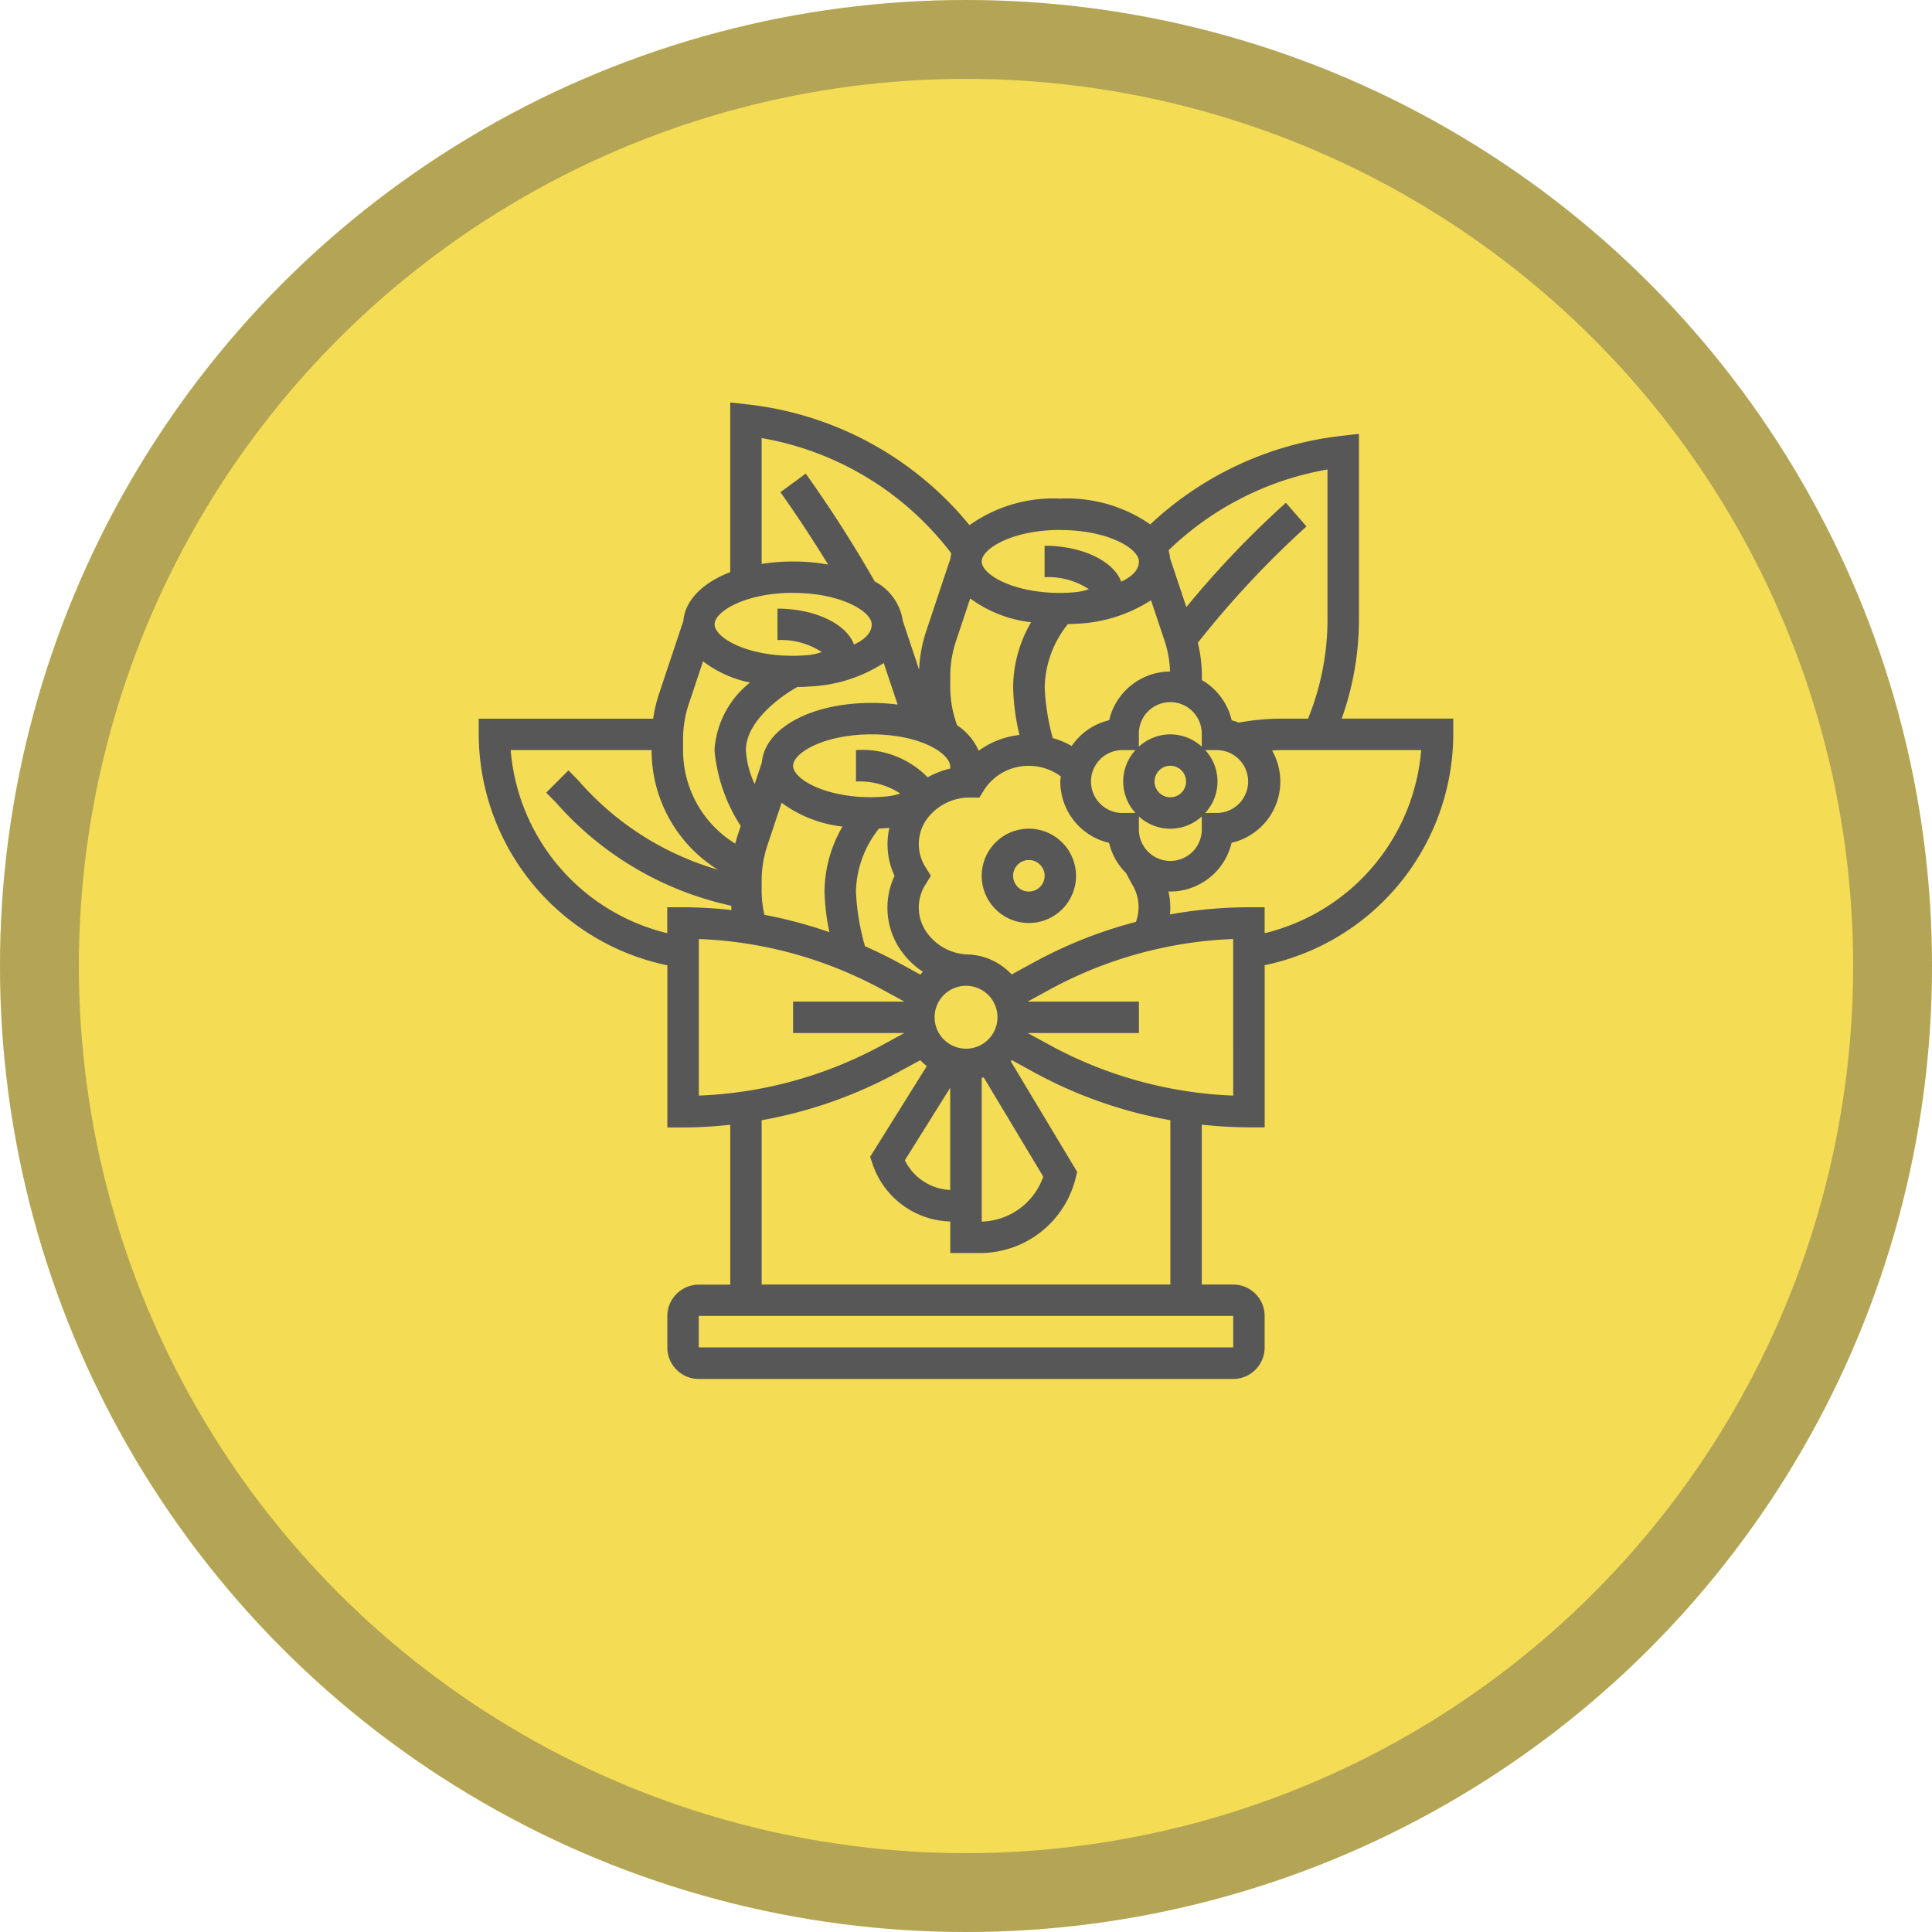 <?xml version="1.0" encoding="UTF-8"?>
<svg xmlns="http://www.w3.org/2000/svg" width="98" height="98" viewBox="0 0 98 98">
  <g id="Plaques_" data-name="Plaques " transform="translate(-1089 -1479.5)">
    <g id="Composant_49" data-name="Composant 49" transform="translate(1089 1479.5)">
      <g id="Ellipse_1" data-name="Ellipse 1" fill="#f4dc54" stroke="rgba(87,87,87,0.41)" stroke-width="4">
        <circle cx="49" cy="49" r="49" stroke="none"></circle>
        <circle cx="49" cy="49" r="47" fill="none"></circle>
      </g>
    </g>
    <g id="Groupe_39481" data-name="Groupe 39481" transform="translate(1112.797 1499.914)">
      <path id="Tracé_64341" data-name="Tracé 64341" d="M266.638,223.512a2.392,2.392,0,1,0,2.392,2.392A2.395,2.395,0,0,0,266.638,223.512Zm0,3.189a.8.8,0,1,1,.8-.8A.8.8,0,0,1,266.638,226.7Z" transform="translate(-238.246 -201.891)" fill="#575757"></path>
      <path id="Tracé_64342" data-name="Tracé 64342" d="M44.26,16.04a15.029,15.029,0,0,0,.875-5.033V1.595l-.885.1a16.956,16.956,0,0,0-9.7,4.491,7.4,7.4,0,0,0-4.559-1.308,7.338,7.338,0,0,0-4.611,1.347A16.963,16.963,0,0,0,14.129.1L13.243,0V8.607c-1.39.534-2.288,1.424-2.378,2.478L9.624,14.806a7.289,7.289,0,0,0-.289,1.237l-.078,0H.486v.8a12.011,12.011,0,0,0,9.568,11.708v8.225h.8a22.385,22.385,0,0,0,2.392-.137v8.11H11.648a1.6,1.6,0,0,0-1.595,1.595v1.595a1.6,1.6,0,0,0,1.595,1.595H38.757a1.6,1.6,0,0,0,1.595-1.595V46.338a1.6,1.6,0,0,0-1.595-1.595H37.162v-8.11a22.589,22.589,0,0,0,2.392.137h.8V28.545A12.011,12.011,0,0,0,49.92,16.838v-.8H44.26Zm-.719-5.033a13.446,13.446,0,0,1-.987,5.033h-1.4a12.032,12.032,0,0,0-2.115.2,3.232,3.232,0,0,0-.358-.116,3.2,3.2,0,0,0-1.513-2.041v-.194a7.16,7.16,0,0,0-.206-1.7,48.736,48.736,0,0,1,5.512-5.9l-1.045-1.2a48.535,48.535,0,0,0-5.048,5.291L35.553,7.9a2.024,2.024,0,0,0-.074-.4A15.369,15.369,0,0,1,43.539,3.4v7.6ZM33.624,24.434a2.2,2.2,0,0,1,.2,1.914,22.706,22.706,0,0,0-5.137,2.03l-1.169.637A3.168,3.168,0,0,0,25.251,28v0a2.656,2.656,0,0,1-2.108-1.218,2.184,2.184,0,0,1,.017-2.349l.262-.421-.262-.421a2.186,2.186,0,0,1-.017-2.349,2.679,2.679,0,0,1,2.289-1.2h.449l.234-.379a2.676,2.676,0,0,1,2.276-1.229,2.7,2.7,0,0,1,1.618.533c-.006.089-.022.175-.022.265a3.194,3.194,0,0,0,2.473,3.108,3.183,3.183,0,0,0,.858,1.528Zm-19.584-6.8c0-1.46,1.764-2.734,2.607-3.2.194,0,.39-.008.565-.024a7.488,7.488,0,0,0,3.818-1.194l.7,2.092,0,.018a10.382,10.382,0,0,0-1.314-.085c-3.08,0-5.421,1.287-5.567,3.019l-.365,1.094a4.616,4.616,0,0,1-.446-1.721Zm10.365-3.189v-.56a5.6,5.6,0,0,1,.285-1.764l.727-2.18a6.4,6.4,0,0,0,3.088,1.207,6.626,6.626,0,0,0-.911,3.3,11.4,11.4,0,0,0,.321,2.419,4.342,4.342,0,0,0-2.07.8,2.942,2.942,0,0,0-1.09-1.289A5.554,5.554,0,0,1,24.405,14.445Zm11.162,2.392a2.377,2.377,0,0,0-1.595.622v-.622a1.595,1.595,0,1,1,3.189,0v.622A2.377,2.377,0,0,0,35.568,16.837Zm.8,2.392a.8.8,0,1,1-.8-.8A.8.8,0,0,1,36.365,19.229ZM33.8,20.823h-.622a1.595,1.595,0,1,1,0-3.189H33.8a2.355,2.355,0,0,0,0,3.189Zm.786-10.795.7,2.091a5.573,5.573,0,0,1,.268,1.529,3.2,3.2,0,0,0-3.09,2.471,3.189,3.189,0,0,0-1.9,1.307,4.225,4.225,0,0,0-.96-.4,11.394,11.394,0,0,1-.409-2.578,5.282,5.282,0,0,1,1.176-3.205c.134-.006.277-.006.4-.017a7.482,7.482,0,0,0,3.817-1.194ZM23.259,19.015a4.643,4.643,0,0,0-3.637-1.381v1.595a3.738,3.738,0,0,1,2.244.608,2.915,2.915,0,0,1-.68.146c-.187.017-.346.028-.473.033-.1,0-.183.01-.294.01h0c-2.433,0-3.987-.945-3.987-1.595s1.553-1.595,3.987-1.595,3.987.945,3.986,1.657v.076A4.424,4.424,0,0,0,23.259,19.015Zm-8.28,6.976a5.576,5.576,0,0,1-.141-1.181v-.56a5.6,5.6,0,0,1,.285-1.764l.727-2.18a6.4,6.4,0,0,0,3.088,1.207,6.626,6.626,0,0,0-.911,3.3,10.746,10.746,0,0,0,.25,2.059A22.8,22.8,0,0,0,14.979,25.991Zm5.1,1.589a11.845,11.845,0,0,1-.458-2.77,5.291,5.291,0,0,1,1.172-3.2l.077,0q.173-.008.346-.024l.1-.01a3.8,3.8,0,0,0,.262,2.441,3.786,3.786,0,0,0,.21,3.609,4.109,4.109,0,0,0,1.232,1.254c-.048.045-.092.091-.137.139l-1.169-.637c-.532-.29-1.08-.551-1.633-.8Zm5.123,5.2A1.595,1.595,0,1,1,26.8,31.188,1.6,1.6,0,0,1,25.2,32.783Zm-.8,7.167a2.694,2.694,0,0,1-2.3-1.507l2.3-3.678ZM26,34.265c.034-.009.066-.022.1-.031l3.023,5.037A3.407,3.407,0,0,1,26,41.552V34.265Zm7.973-12.644V21a2.355,2.355,0,0,0,3.189,0v.622a1.595,1.595,0,1,1-3.189,0Zm3.365-3.987h.622a1.595,1.595,0,0,1,0,3.189h-.622a2.355,2.355,0,0,0,0-3.189ZM29.987,6.472c2.433,0,3.987.945,3.987,1.595,0,.446-.372.781-.9,1.025C32.7,8.053,31.1,7.269,29.189,7.269V8.864a3.738,3.738,0,0,1,2.244.608,2.893,2.893,0,0,1-.76.159q-.343.029-.688.031C27.553,9.662,26,8.717,26,8.067s1.553-1.6,3.986-1.6ZM14.838,1.808A15.364,15.364,0,0,1,24.454,7.65a2.077,2.077,0,0,0-.034.246l-1.241,3.721a7.163,7.163,0,0,0-.354,1.942L22,11.086A2.714,2.714,0,0,0,20.574,9.08a64.521,64.521,0,0,0-3.5-5.47l-1.286.943c.013.018,1.065,1.46,2.421,3.67a10.057,10.057,0,0,0-1.777-.155,10.178,10.178,0,0,0-1.595.124V1.808Zm1.595,7.853c2.433,0,3.987.945,3.987,1.595,0,.446-.372.781-.9,1.025-.368-1.038-1.968-1.822-3.88-1.822v1.595a3.738,3.738,0,0,1,2.244.608,2.893,2.893,0,0,1-.76.159q-.343.029-.688.031c-2.433,0-3.986-.945-3.986-1.595s1.553-1.6,3.986-1.6Zm-5.581,7.414a5.6,5.6,0,0,1,.285-1.764l.727-2.18a5.872,5.872,0,0,0,2.382,1.078,4.758,4.758,0,0,0-1.8,3.425,8.433,8.433,0,0,0,1.331,3.851l-.166.5c-.043.13-.078.262-.113.393a5.544,5.544,0,0,1-2.646-4.741v-.559Zm-8.739.559H9.256A7.125,7.125,0,0,0,12.614,23.7,14.863,14.863,0,0,1,5.53,19.164l-.494-.5L3.909,19.792l.484.49a16.483,16.483,0,0,0,8.9,5.246c.007.074.007.149.017.222a22.643,22.643,0,0,0-2.461-.144h-.8v1.316a10.425,10.425,0,0,1-7.942-9.289Zm9.537,9.583a21.148,21.148,0,0,1,9.3,2.56l1.126.614H16.432v1.595h5.644l-1.126.614a21.148,21.148,0,0,1-9.3,2.56ZM38.758,47.932H11.648V46.337H38.757Zm-3.19-3.189H14.838V36.408A22.724,22.724,0,0,0,21.714,34l1.169-.637a3.2,3.2,0,0,0,.332.3l-2.874,4.6.119.356a4.284,4.284,0,0,0,3.945,2.927v1.6h1.5a5,5,0,0,0,4.858-3.793l.08-.32-3.367-5.612c.018-.018.032-.041.05-.061L28.693,34a22.707,22.707,0,0,0,6.876,2.409v8.334Zm3.189-9.583a21.148,21.148,0,0,1-9.3-2.56l-1.126-.614h5.644V30.391H28.329l1.126-.614a21.148,21.148,0,0,1,9.3-2.56Zm1.595-8.236V25.607h-.8a22.709,22.709,0,0,0-4,.363,3.741,3.741,0,0,0-.081-1.169c.032,0,.062.008.095.008a3.2,3.2,0,0,0,3.108-2.473,3.185,3.185,0,0,0,2.055-4.681c.139-.006.278-.021.418-.021h7.145a10.425,10.425,0,0,1-7.942,9.289Z" transform="translate(0)" fill="#575757"></path>
    </g>
  </g>
</svg>
